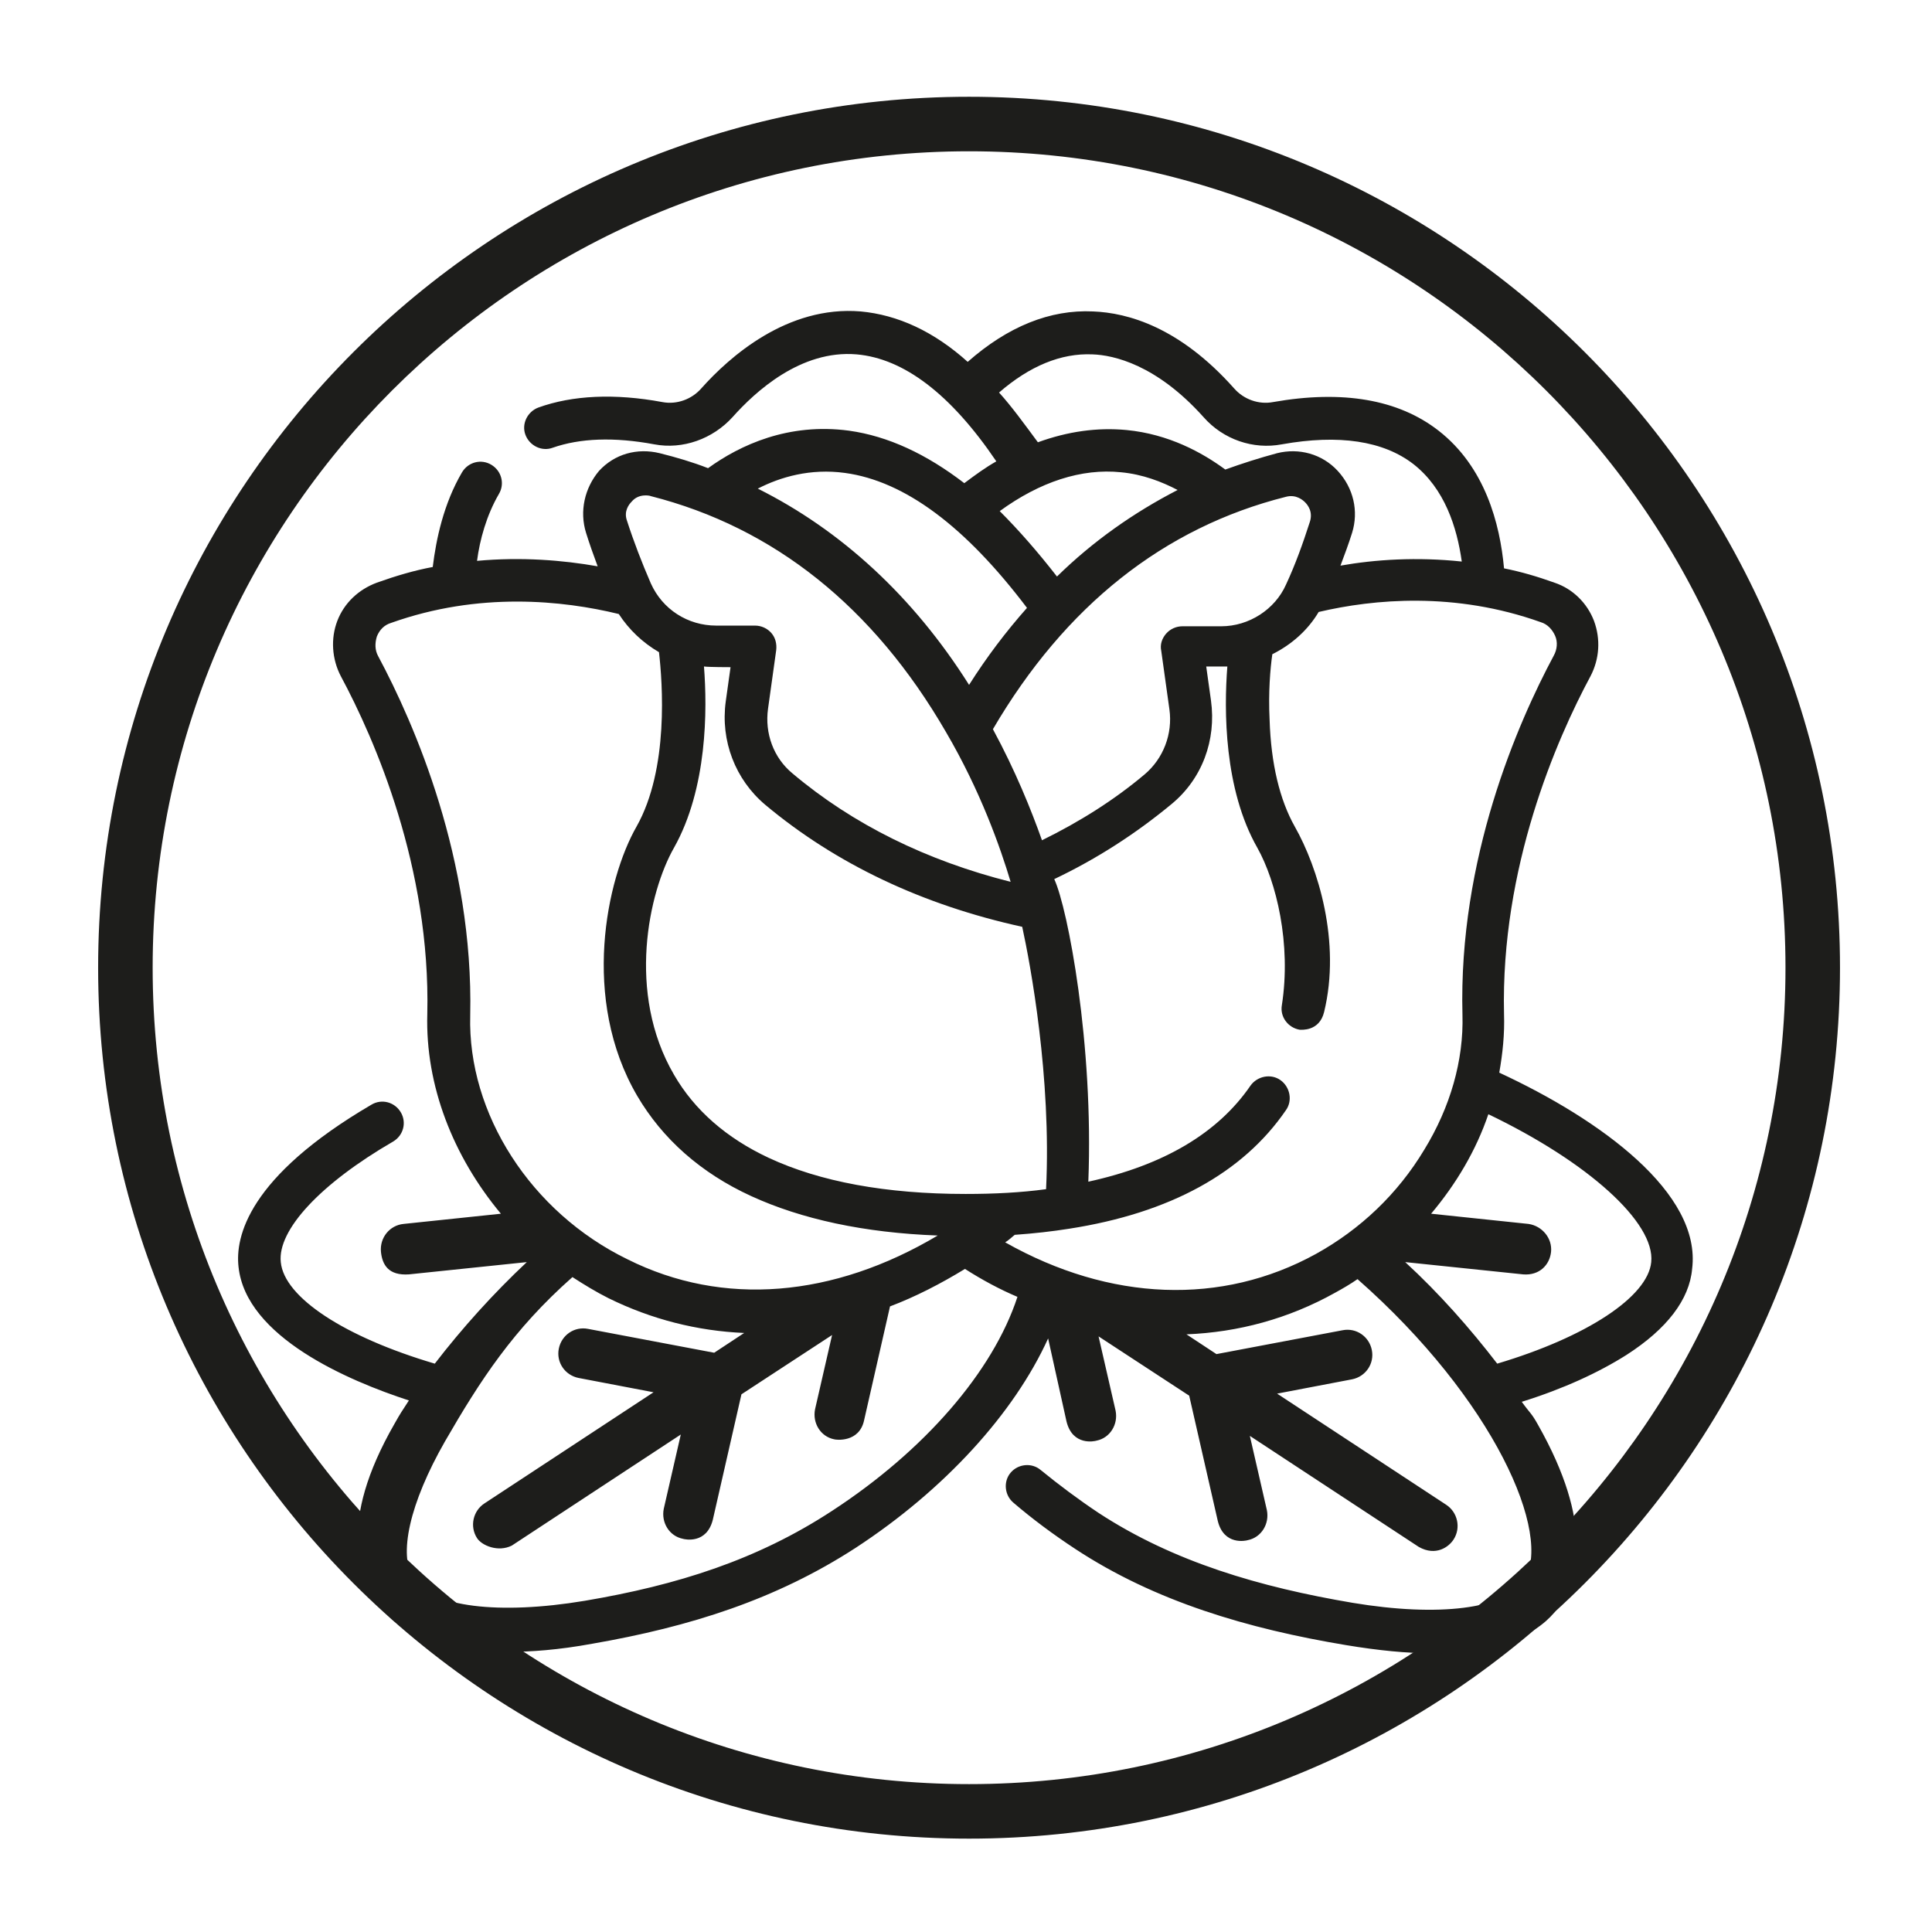 <?xml version="1.0" encoding="utf-8"?>
<!-- Generator: Adobe Illustrator 23.1.1, SVG Export Plug-In . SVG Version: 6.00 Build 0)  -->
<svg version="1.1" id="Ebene_1" xmlns="http://www.w3.org/2000/svg" xmlns:xlink="http://www.w3.org/1999/xlink" x="0px" y="0px"
	 viewBox="0 0 283.5 283.5" style="enable-background:new 0 0 283.5 283.5;" xml:space="preserve">
<style type="text/css">
	.st0{display:none;}
	.st1{display:inline;fill:#BB74AE;}
	.st2{display:inline;stroke:#FFFFFF;stroke-miterlimit:10;}
	.st3{display:inline;fill:#FFFFFF;}
	.st4{display:inline;}
	.st5{fill:none;}
	.st6{fill:#1D1D1D;}
	.st7{fill:#1D1D1B;}
</style>
<g id="Hintergrund_x23_" class="st0">
	<rect x="-0.2" y="-0.2" class="st1" width="283.3" height="283.3"/>
</g>
<g id="Kreis_Schwarz" class="st0">
	<circle class="st2" cx="141.7" cy="141.7" r="123.8"/>
</g>
<g id="Kreis_Schwarz_Kopie" class="st0">
	<circle class="st3" cx="141.7" cy="141.7" r="123.8"/>
</g>
<g id="Ebene_2_1_" class="st0">
	<path class="st4" d="M98.8,128.9c-0.5,1.1,0,2.5,1.1,3c1.7,0.8,3.7,1.2,5.7,1.2s4-0.4,5.7-1.2c1.1-0.5,1.6-1.8,1.1-3
		c-0.5-1.1-1.8-1.6-3-1.1c-1.1,0.5-2.5,0.8-3.9,0.8s-2.8-0.3-3.9-0.8C100.6,127.3,99.3,127.8,98.8,128.9z"/>
	<path class="st4" d="M98.4,122.5c1.2,0,2.2-1,2.2-2.2v-2.4c0-1.2-1-2.2-2.2-2.2s-2.2,1-2.2,2.2v2.4
		C96.2,121.5,97.2,122.5,98.4,122.5z"/>
	<path class="st4" d="M112.8,122.5c1.2,0,2.2-1,2.2-2.2v-2.4c0-1.2-1-2.2-2.2-2.2s-2.2,1-2.2,2.2v2.4
		C110.6,121.5,111.6,122.5,112.8,122.5z"/>
	<path class="st4" d="M110.5,170.9c-3.9,0-7.1,3.2-7.1,7.1c0,3.9,3.2,7.1,7.1,7.1s7.1-3.2,7.1-7.1
		C117.6,174,114.4,170.9,110.5,170.9z M110.5,180.5c-1.4,0-2.6-1.1-2.6-2.6s1.1-2.6,2.6-2.6s2.6,1.1,2.6,2.6
		C113.1,179.3,111.9,180.5,110.5,180.5z"/>
	<path class="st4" d="M211.3,169.4V155c0-4.5-2.5-8.6-6.6-10.6l-11.3-5.6c-0.9-0.4-1.4-1.3-1.4-2.3v-10.2c4.2-1.8,7.2-6,7.2-10.9
		V98.6c0-10.5-8.6-19.1-19.1-19.1H161c-7.9,0-14.3,6.4-14.3,14.3c0,3.1,2,5.7,4.8,6.7v14.9c0,9.2,5.8,17.3,14.4,20.3v3.6l-15.1,7.5
		c-4,2-6.6,6.1-6.6,10.6v35.1h-5.7c0.4-0.9,0.6-1.8,0.6-2.8v-23.6c0-4-3.3-7.3-7.3-7.3h-7.1v-0.2c0-7.1-5.2-13-12-14.1v-2.7
		c6.2-3.1,10.6-9,11.7-16c3.3-3.4,5-8,5-12.8c0-7.8-2.5-14.9-7.1-20.2c-4.8-5.5-11.6-8.5-19.2-8.5c-1,0-2,0.1-3,0.2
		c-3.1-4.6-8.3-7.4-13.8-7.4c-9.2,0-16.7,7.5-16.7,16.7c0,4.8,2,9.3,5.6,12.5c-0.5,2.2-0.8,4.4-0.8,6.8c0,6.2,2.9,11.8,8,15.4
		c1.1,4.1,3.4,7.6,6.5,10.3v5.8c-10.8,1.1-19.2,10.3-19.2,21.4v26.6h-2.6c-1.2,0-2.2,1-2.2,2.2s1,2.2,2.2,2.2h77.1v7.4
		c0,1.2,1,2.2,2.2,2.2s2.2-1,2.2-2.2v-46.9c0-1,0.2-1.9,0.5-2.7l8.3,6.9c2.2,1.9,3.5,4.6,3.5,7.5v35.2c0,1.2,1,2.2,2.2,2.2
		s2.2-1,2.2-2.2v-24c0-4.1,3.3-7.4,7.4-7.4h33.7c4.1,0,7.4,3.3,7.4,7.4v24c0,1.2,1,2.2,2.2,2.2s2.2-1,2.2-2.2v-24
		C218.5,175.4,215.6,171.2,211.3,169.4z M74.2,93.8c0-6.7,5.5-12.2,12.2-12.2c3.4,0,6.6,1.4,8.9,3.8c-8.2,2.4-14.9,8.3-18.3,16
		C75.2,99.3,74.2,96.6,74.2,93.8z M81.8,121.5c-1.8-2.4-2.7-5.3-2.7-8.5c0-13.3,10.9-24.2,24.2-24.2c6.3,0,11.8,2.4,15.8,7
		c3.9,4.4,6,10.5,6,17.2c0,1-0.1,2.1-0.3,3v-0.1c0-3.7-2.7-6.7-6.3-7c-5.6-0.5-16.2-2.2-23.4-7.3c-0.9-0.7-2.2-0.5-3,0.3l-3.8,4.2
		C84.3,110.4,82,115.8,81.8,121.5L81.8,121.5z M86.2,122.6c0-5,1.8-9.8,5.2-13.5l2.5-2.8c7.9,4.9,18.3,6.5,23.9,7
		c1.3,0.1,2.3,1.2,2.3,2.5v6.7c0,9.4-7.6,17-17,17S86.2,132,86.2,122.6z M108.3,143.5v0.8c0,4.1-3.3,7.4-7.4,7.4s-7.4-3.3-7.4-7.4
		v-2.5c2.9,1.5,6.2,2.3,9.7,2.3C105,144.1,106.7,143.9,108.3,143.5z M134.7,189.7c0,1.5-1.3,2.8-2.8,2.8H89.1
		c-1.5,0-2.8-1.3-2.8-2.8v-11.8c0-1.2-1-2.2-2.2-2.2s-2.2,1-2.2,2.2v11.8c0,1,0.2,1.9,0.6,2.8h-8.1v-26.6c0-8.9,6.9-16.3,15.7-16.9
		c1.8,4.2,6,7.2,10.9,7.2s9-2.9,10.9-7.1c4.8,0.6,8.5,4.7,8.5,9.7v0.2H89.1c-4,0-7.3,3.3-7.3,7.3v2.2c0,1.2,1,2.2,2.2,2.2
		s2.2-1,2.2-2.2v-2.2c0-1.5,1.3-2.8,2.8-2.8h33.4l0,0l0,0h9.4c1.5,0,2.8,1.3,2.8,2.8v23.4L134.7,189.7L134.7,189.7z M156,115.4
		v-14.6h0.2c2.7,0,5,2.2,5,5v7.2c0,7.9,6.4,14.3,14.3,14.3h2.4c1.2,0,2.2-1,2.2-2.2s-1-2.2-2.2-2.2h-2.4c-5.4,0-9.8-4.4-9.8-9.8
		v-7.2c0-5.2-4.2-9.5-9.5-9.5h-2.4c-1.4,0-2.6-1.1-2.6-2.6c0-5.4,4.4-9.8,9.8-9.8h19.2c8,0,14.6,6.5,14.6,14.6v16.8
		c0,4.1-3.3,7.4-7.4,7.4c-1.2,0-2.2,1-2.2,2.2s1,2.2,2.2,2.2c0.1,0,0.1,0,0.2,0v9.2c0,1.1,0.3,2.2,0.7,3.1h-17.9V134
		c0-1-0.7-1.9-1.7-2.2C161.3,129.9,156,123.2,156,115.4L156,115.4z M206.8,168.5c-0.1,0-0.1,0-0.2,0H173c-2.8,0-5.3,1-7.4,2.6v-1.9
		c0-4.2-1.9-8.2-5.1-11l-8.3-6.9c0.2-0.1,0.5-0.3,0.7-0.4l13.4-6.7h27.8l8.6,4.3c2.5,1.3,4.1,3.8,4.1,6.6V168.5z"/>
</g>
<g id="Stuhl" class="st0">
</g>
<path class="st5" d="M51,201.3"/>
<path class="st5" d="M51,201.3"/>
<g>
	<g>
		<defs>
			<polygon id="SVGID_1_" points="18.9,256.9 257.9,262.9 267.3,20.5 18.9,20.9 			"/>
		</defs>
		<clipPath id="SVGID_2_">
			<use xlink:href="#SVGID_1_"  style="overflow:visible;"/>
		</clipPath>
	</g>
	<path class="st6" d="M211,173.6"/>
</g>
<path class="st7" d="M142.2,269.8c-70.5,0-127.8-57.3-127.8-127.8S71.7,14.2,142.2,14.2S270,71.5,270,142S212.7,269.8,142.2,269.8z
	 M142.2,22.2C76.1,22.2,22.4,75.9,22.4,142s53.7,119.8,119.8,119.8S262,208.1,262,142S208.3,22.2,142.2,22.2z"/>
<path class="st5" d="M79,201.3"/>
<g>
	<g>
		<path class="st7" d="M242.3,185.2c-0.5,5.1-9.5,11-22.6,14.9c-4-5.2-8.5-10.3-13.5-14.9l17.3,1.8c2.4,0.2,3.9-1.4,4.1-3.3
			c0.2-2-1.3-3.8-3.3-4.1l-14.3-1.5c3.7-4.4,6.6-9.3,8.4-14.6C233,170.5,242.9,179.4,242.3,185.2L242.3,185.2z M193.1,184
			c-13.8,7.6-30.2,7-45.6-1.7c0.5-0.3,0.9-0.7,1.4-1.1c2.8-0.2,5.5-0.5,8-0.9c0,0,0,0,0,0c14.8-2.3,25.5-8.2,31.8-17.4
			c1-1.4,0.6-3.4-0.8-4.4c-1.4-1-3.4-0.6-4.4,0.8c-4.8,7-12.8,11.7-23.8,14.1c0.8-20.1-3-40.1-5-44.4c6.3-3,12-6.7,17.2-11
			c4.5-3.7,6.6-9.4,5.8-15.2l-0.7-5c0,0,2.8,0,3.1,0c-0.5,6.4-0.5,18,4.4,26.6c2.8,5,5,14.1,3.6,23.1c-0.3,1.7,0.9,3.3,2.6,3.6
			c0.2,0,2.9,0.3,3.6-2.6c2.5-10.3-0.9-21.2-4.3-27.2c-2.2-3.9-3.5-9.2-3.7-15.7c-0.2-4,0.1-7.5,0.4-9.6c2.8-1.4,5.2-3.5,6.8-6.2
			c8.1-1.9,20-3,32.6,1.5c1,0.3,1.7,1.1,2.1,2c0.4,0.9,0.3,2-0.2,2.9c-5.3,9.9-14,29.8-13.4,52.7c0.2,6.7-1.8,13.6-5.6,19.8
			C205.1,175.2,199.6,180.4,193.1,184L193.1,184z M122.1,221.7c-11,7.2-22.7,10.9-36.3,13.2c-12.6,2.1-22.5,0.9-25.1-3.2
			c-2.3-3.5-0.6-11.1,4.6-20.2c5.2-9,10-16.4,18.7-24.1c1.7,1.1,3.5,2.2,5.3,3.1c6.3,3.1,13,4.8,19.9,5.1l-4.4,2.9l-18.5-3.5
			c-2-0.4-3.9,0.9-4.3,2.9s0.9,3.9,2.9,4.3l11,2.1l-24.8,16.3c-1.7,1.1-2.2,3.4-1.1,5.1c0.7,1.1,3.1,2.1,5.1,1.1l24.8-16.3
			l-2.5,10.9c-0.4,2,0.8,4,2.8,4.4c0.3,0.1,3.5,0.8,4.4-2.8l4.2-18.4l13.3-8.7l-2.5,10.9c-0.4,2,0.8,4,2.8,4.4
			c0.3,0.1,3.7,0.5,4.4-2.8l3.8-16.7c3.7-1.4,7.4-3.3,11-5.5c2.5,1.6,5.1,3,7.7,4.1C145.7,201.3,135.6,212.9,122.1,221.7
			L122.1,221.7z M55.5,96.3c-0.5-0.9-0.5-1.9-0.2-2.9c0.4-1,1.1-1.7,2.1-2c12.9-4.6,25.2-3.3,33.4-1.3c1.5,2.3,3.5,4.2,5.9,5.6
			c0.5,4.4,1.5,17.1-3.3,25.6c-4.4,7.7-8.2,25.3,0.1,39.5c3.7,6.3,9.3,11.3,16.7,14.7c7.4,3.4,16.6,5.4,27.4,5.8
			c-15.3,9.1-31.5,10.5-45.5,3.5C77.9,177.9,68.6,163.4,69,149C69.5,126.1,60.8,106.2,55.5,96.3L55.5,96.3z M92.7,73.6
			c1-1.2,2.6-0.9,2.8-0.8c18.1,4.6,32.7,16.3,43.3,34.6c5.1,8.7,8,17,9.5,22c-12.3-3.1-23.1-8.4-32-15.9c-2.8-2.3-4.1-5.9-3.6-9.5
			l1.2-8.6c0.1-0.9-0.1-1.8-0.7-2.5c-0.6-0.7-1.5-1.1-2.4-1.1l-5.7,0c-4.2,0-7.9-2.4-9.6-6.2c-1.3-3-2.5-6.1-3.5-9.2l0,0
			C91.5,75,92.3,74,92.7,73.6L92.7,73.6z M124,69.4c8.8,1.2,17.7,7.9,26.7,19.8c-3.1,3.5-5.9,7.2-8.5,11.3
			c-8.2-13-18.8-22.7-31-28.8C114.5,70,118.9,68.7,124,69.4L124,69.4z M164.5,69.3c3.2,0.3,6,1.4,8.3,2.6
			c-6.4,3.3-12.4,7.5-17.7,12.7c-2.8-3.6-5.6-6.8-8.4-9.6C152.6,70.7,158.7,68.7,164.5,69.3L164.5,69.3z M141.7,175.2
			c-11.7,0-21.4-1.8-28.9-5.3c-6.2-2.9-10.9-7-13.9-12.2c-7-12-3.7-26.8,0-33.3c4.9-8.7,4.9-20.3,4.4-26.6c0.6,0.1,3.9,0.1,3.9,0.1
			l-0.7,5c-0.8,5.8,1.4,11.5,5.8,15.2c10.4,8.7,23.1,14.7,37.7,17.9c1.2,5.5,4.3,22.1,3.5,38.5C149.8,175,145.9,175.2,141.7,175.2
			L141.7,175.2z M179.2,91.9l-5.7,0c-0.9,0-1.8,0.4-2.4,1.1c-0.6,0.7-0.9,1.6-0.7,2.5l1.2,8.6c0.5,3.6-0.9,7.2-3.6,9.5
			c-4.5,3.8-9.6,7-15.1,9.7c-1.6-4.5-3.9-10.2-7.2-16.3c10.6-18.1,25.1-29.6,43-34.1c1.5-0.4,2.5,0.5,2.8,0.8
			c0.4,0.4,1.2,1.4,0.7,2.9c-1,3.1-2.1,6.2-3.5,9.2C187.1,89.4,183.3,91.9,179.2,91.9L179.2,91.9z M146.6,57.6
			c4.5-3.9,9.1-5.8,13.7-5.6c3.1,0.1,9.4,1.5,16.3,9.2c2.9,3.3,7.3,4.8,11.5,4c8.4-1.5,14.9-0.5,19.3,2.9c4.6,3.6,6.4,9.3,7.1,14.3
			c-6.6-0.7-12.7-0.3-17.8,0.6c0.6-1.6,1.2-3.2,1.7-4.8c1-3.2,0.2-6.6-2.1-9.1c-2.3-2.5-5.7-3.4-8.9-2.6c-2.6,0.7-5.1,1.5-7.6,2.4
			c-3.4-2.5-8.3-5.2-14.5-5.8c-4.3-0.4-8.6,0.2-13,1.8C150.3,62.2,148.5,59.7,146.6,57.6L146.6,57.6z M220,157.4
			c0.5-2.8,0.8-5.7,0.7-8.6c-0.5-21.5,7.7-40.3,12.7-49.6c1.3-2.5,1.5-5.4,0.5-8.1c-1-2.6-3.1-4.7-5.8-5.6c-2.5-0.9-4.9-1.6-7.4-2.1
			c-0.6-6.6-2.8-14.9-9.6-20.2c-5.9-4.6-14.1-6-24.3-4.2c-2.1,0.4-4.3-0.4-5.7-2c-8-9-15.6-11.1-20.7-11.3
			c-6.3-0.3-12.5,2.2-18.4,7.4c-5-4.5-10.3-6.9-15.7-7.4c-10.8-0.9-19.3,6.7-23.4,11.3c-1.4,1.6-3.6,2.4-5.7,2
			c-7-1.3-13.2-1-18.2,0.8c-1.6,0.6-2.5,2.4-1.9,4c0.6,1.6,2.4,2.5,4,1.9c4-1.4,9-1.6,14.9-0.5c4.2,0.8,8.6-0.8,11.5-4
			c3.3-3.7,10-9.9,18.2-9.2c6.9,0.6,13.8,5.8,20.5,15.7c-1.6,0.9-3.1,2-4.7,3.2c-5.6-4.3-11.2-6.9-16.9-7.7
			c-8.9-1.2-16,2.1-20.7,5.5c-2.3-0.9-4.7-1.6-7.1-2.2c-3.3-0.8-6.6,0.1-8.9,2.6C85.8,71.6,85,75,86,78.2l0,0
			c0.5,1.6,1.1,3.3,1.7,4.9c-5.1-0.9-11.2-1.4-17.7-0.8c0.4-3.1,1.4-6.7,3.2-9.8c0.9-1.5,0.4-3.4-1.1-4.3c-1.5-0.9-3.4-0.4-4.3,1.1
			c-2.7,4.6-3.8,9.8-4.3,13.9c-2.7,0.5-5.4,1.3-8.2,2.3c-2.7,1-4.8,3-5.8,5.6c-1,2.6-0.8,5.6,0.5,8.1c5,9.3,13.2,28.1,12.7,49.6
			c-0.3,10.5,3.8,20.9,10.8,29.3l-14.3,1.5c-2,0.2-3.5,2-3.3,4.1c0.2,1.9,1.1,3.5,4.1,3.3l17.3-1.8c-4.9,4.6-9.5,9.7-13.5,14.9
			c-13.2-3.9-22.1-9.7-22.6-14.9c-0.5-4.7,5.8-11.5,16.5-17.7c1.5-0.9,2-2.8,1.1-4.3c-0.9-1.5-2.8-2-4.3-1.1
			c-18.1,10.6-20,19.4-19.5,23.8c1.1,10.3,16.1,16.7,25,19.6c-1.1,1.7-1.2,1.8-2.1,3.4c-8.5,14.8-5.1,22.3-2.4,26.4
			c1.9,2.9,6.8,7.1,18.9,7.1c3.5,0,7.6-0.3,12.5-1.2c14.4-2.5,27-6.5,38.7-14.1c13-8.5,23.2-19.7,28.2-30.7l2.7,12.2
			c0.9,3.6,4.1,2.9,4.4,2.8c2-0.4,3.2-2.4,2.8-4.4l-2.5-10.9l13.3,8.7l4.2,18.4c0.9,3.6,4.1,2.9,4.4,2.8c2-0.4,3.2-2.4,2.8-4.4
			l-2.5-10.9l24.8,16.3c2.5,1.4,4.4,0,5.1-1.1c1.1-1.7,0.6-4-1.1-5.1l-24.8-16.3l11-2.1c2-0.4,3.3-2.3,2.9-4.3
			c-0.4-2-2.3-3.3-4.3-2.9l-18.5,3.5l-4.4-2.9c7.6-0.3,15-2.3,21.8-6.1c1.1-0.6,2.3-1.3,3.3-2c20,17.6,28.8,37.6,24.4,44.3
			c-2.7,4.1-12.5,5.3-25.1,3.2c-13.6-2.3-26.3-6-37.3-13.2c-3-2-5.8-4.1-8.5-6.3c-1.3-1.1-3.3-0.9-4.4,0.4c-1.1,1.3-0.9,3.3,0.4,4.4
			c2.8,2.4,5.9,4.7,9.1,6.8c11.7,7.7,25.3,11.7,39.7,14.1c4.8,0.8,9,1.2,12.5,1.2c12.1,0,17-4.1,18.9-7.1c2.6-4,5-11.9-3.2-26.4
			c-1-1.8-1.1-1.6-2.4-3.4c6.1-1.9,11.3-4.3,15.4-6.9c5.9-3.8,9.2-8.1,9.6-12.6C249.7,175.1,234.9,164.3,220,157.4L220,157.4z"/>
	</g>
</g>
</svg>

